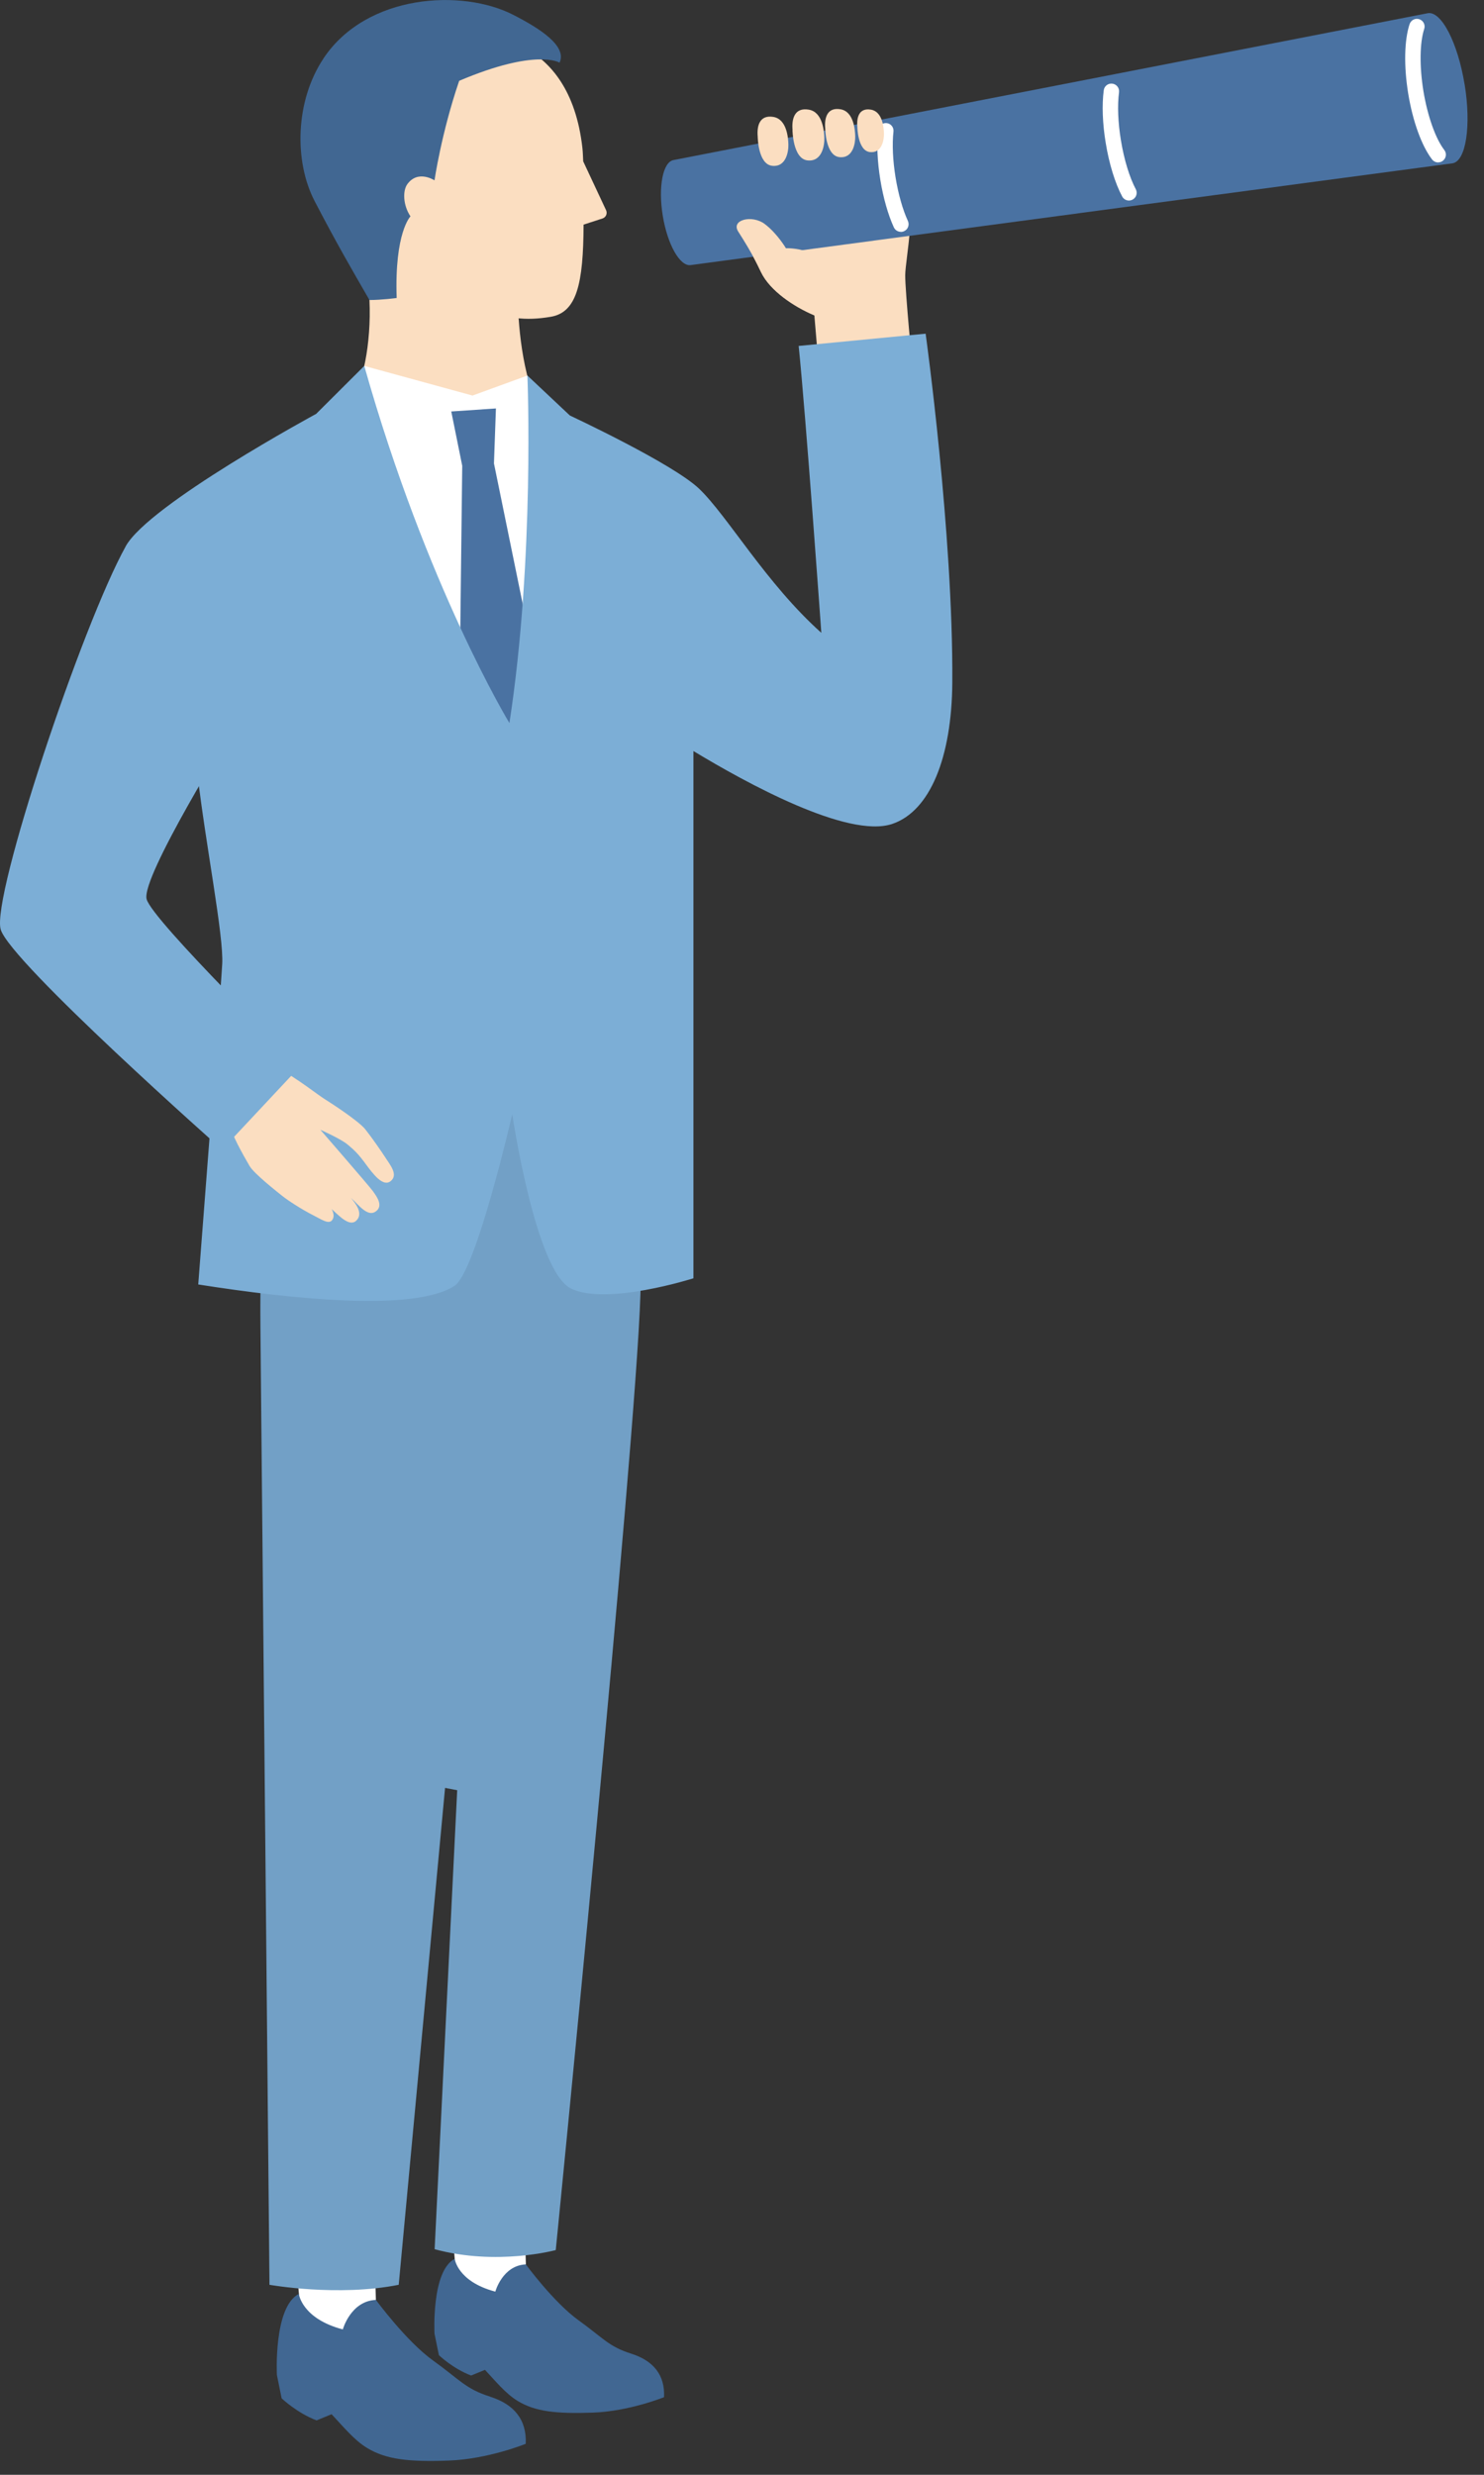 <svg width="84" height="140" viewBox="0 0 84 140" fill="none" xmlns="http://www.w3.org/2000/svg">
<rect x="0" y="0" width="84" height="140" fill="#333333" stroke="none"/>
<g clip-path="url(#clip0_4169_2504)">
<path d="M51.25 10.137C51.923 11.543 51.25 14.643 51.239 15.563C51.232 16.484 51.661 20.871 51.661 20.871C51.431 20.871 46.396 21.39 46.396 21.39L46.096 17.84C44.903 17.338 43.578 16.428 43.083 15.406C42.814 14.852 42.581 14.339 41.786 13.101C41.36 12.435 42.57 12.135 43.282 12.669C43.341 12.711 43.393 12.759 43.449 12.808L43.324 10.709L51.246 10.137H51.25Z" fill="#FBDEC1"/>
<path d="M82.903 4.767C83.287 7.11 82.98 9.116 82.22 9.238L39.105 14.995C38.495 15.096 37.783 13.844 37.515 12.205C37.246 10.563 37.522 9.15 38.132 9.053L80.825 0.746C81.589 0.621 82.516 2.42 82.9 4.767H82.903Z" fill="#4A72A2"/>
<path d="M81.407 9.185C81.501 9.185 81.595 9.157 81.672 9.094C81.864 8.948 81.899 8.673 81.752 8.484C81.257 7.843 80.804 6.563 80.57 5.151C80.344 3.756 80.361 2.41 80.615 1.639C80.692 1.409 80.567 1.165 80.34 1.088C80.11 1.011 79.866 1.137 79.789 1.363C79.486 2.274 79.458 3.745 79.709 5.29C79.967 6.863 80.472 8.254 81.058 9.018C81.146 9.129 81.275 9.189 81.404 9.189L81.407 9.185Z" fill="white"/>
<path d="M63.902 11.344C63.972 11.344 64.042 11.326 64.108 11.292C64.321 11.18 64.401 10.915 64.289 10.702C63.934 10.033 63.627 9.028 63.449 7.944C63.282 6.929 63.243 5.963 63.341 5.221C63.372 4.983 63.205 4.764 62.964 4.732C62.724 4.701 62.507 4.868 62.476 5.109C62.368 5.935 62.406 6.992 62.588 8.087C62.779 9.262 63.118 10.364 63.519 11.114C63.595 11.26 63.749 11.344 63.902 11.344Z" fill="white"/>
<path d="M50.996 13.119C51.055 13.119 51.118 13.105 51.178 13.077C51.397 12.976 51.491 12.718 51.39 12.498C51.097 11.863 50.85 10.991 50.693 10.043C50.536 9.087 50.494 8.139 50.574 7.449C50.602 7.208 50.431 6.992 50.191 6.964C49.95 6.939 49.734 7.107 49.706 7.347C49.615 8.128 49.661 9.136 49.831 10.182C49.999 11.204 50.271 12.156 50.595 12.861C50.668 13.021 50.825 13.115 50.993 13.115L50.996 13.119Z" fill="white"/>
<path d="M29.767 128.097L29.669 124.923L25.506 125.049L25.739 127.783L25.753 130.199L28.679 131.064L29.767 128.097Z" fill="white"/>
<path d="M35.726 133.146C34.457 132.748 34.15 132.267 32.748 131.259C31.346 130.252 29.763 128.097 29.763 128.097C28.441 128.156 28.037 129.638 28.037 129.638C25.892 129.073 25.739 127.783 25.739 127.783C24.407 128.47 24.595 132.016 24.595 132.016L24.843 133.233C24.843 133.233 25.641 133.997 26.666 134.384L27.451 134.063C28.04 134.687 28.616 135.409 29.306 135.824C30.3 136.427 31.479 136.553 33.55 136.483C35.614 136.41 37.588 135.608 37.588 135.608C37.647 134.363 36.992 133.543 35.722 133.146H35.726Z" fill="#416792"/>
<path d="M21.277 130.101L21.173 126.663L16.664 126.803L16.919 129.763L16.933 132.382L20.102 133.32L21.277 130.101Z" fill="white"/>
<path d="M27.736 135.576C26.358 135.144 26.03 134.624 24.51 133.533C22.99 132.441 21.278 130.105 21.278 130.105C19.848 130.168 19.405 131.775 19.405 131.775C17.079 131.165 16.915 129.767 16.915 129.767C15.472 130.513 15.674 134.356 15.674 134.356L15.942 135.674C15.942 135.674 16.807 136.5 17.919 136.922L18.77 136.573C19.409 137.247 20.033 138.031 20.782 138.484C21.86 139.137 23.136 139.276 25.382 139.196C27.621 139.119 29.758 138.247 29.758 138.247C29.821 136.898 29.113 136.012 27.736 135.58V135.576Z" fill="#416792"/>
<path d="M35.981 60.407L26.768 60.076L15.613 61.105C15.613 61.105 14.664 67.092 14.741 75.001L15.253 129.251C15.253 129.251 19.114 129.941 22.569 129.251L25.192 101.141L25.879 101.273L24.602 127.238C28.128 128.197 31.458 127.287 31.458 127.287C31.458 127.287 35.981 81.832 36.249 73.251C36.493 65.429 35.981 60.407 35.981 60.407Z" fill="#72A0C6"/>
<path d="M19.9 22.489C20.497 21.861 21.03 19.483 20.912 16.969L20.929 11.905L29.333 11.937L29.319 17.08C29.33 18.433 29.626 21.969 30.829 23.563L26.034 27.657L19.9 22.489Z" fill="#FBDEC1"/>
<path d="M24.803 13.663C26.198 17.446 28.378 18.398 31.174 17.921C32.653 17.669 33.019 16.044 33.033 12.707L34.103 12.359C34.299 12.296 34.393 12.076 34.306 11.891L33.012 9.129C32.998 8.885 32.995 8.634 32.967 8.376C32.227 1.765 27.07 2.054 27.07 2.054C27.07 2.054 22.495 1.786 21.201 6.514C19.806 11.619 24.8 13.656 24.8 13.656L24.803 13.663Z" fill="#FBDEC1"/>
<path d="M18.321 3.288C20.765 -0.352 26.17 -0.645 29.061 0.844C30.508 1.586 32.119 2.591 31.673 3.546C31.673 3.546 30.376 2.713 25.992 4.571C24.988 7.504 24.594 10.203 24.594 10.203C24.594 10.203 23.66 9.582 23.053 10.423C22.798 10.775 22.798 11.591 23.234 12.24C23.234 12.24 22.324 13.15 22.453 16.857C22.453 16.857 21.619 16.972 20.912 16.972C19.946 15.298 19.074 13.809 17.812 11.382C16.64 9.133 16.699 5.712 18.321 3.292V3.288Z" fill="#416792"/>
<path d="M20.619 20.7L26.746 22.377L29.857 21.244L31.621 34.376L29.473 44.796L22.942 34.083L20.619 20.7Z" fill="white"/>
<path d="M29.982 36.092L27.96 26.216L28.071 23.106L25.543 23.277L26.164 26.349L26.045 36.43L29.089 42.916L29.982 36.092Z" fill="#4A72A2"/>
<path d="M7.117 30.9C8.438 28.528 17.895 23.413 17.895 23.413L20.619 20.7C24.155 33.212 28.835 40.904 28.835 40.904C30.275 31.569 29.853 21.244 29.853 21.244L32.259 23.507C32.259 23.507 38.09 26.223 39.586 27.66C41.203 29.215 43.369 33.009 46.49 35.799C46.49 35.799 45.608 23.43 45.207 19.57L52.394 18.876C52.394 18.876 53.959 30.15 53.904 38.606C53.876 42.857 52.638 45.901 50.493 46.613C47.986 47.446 42.243 44.297 39.251 42.487V72.313C39.251 72.313 34.309 73.886 32.308 72.885C30.306 71.887 28.995 63.027 28.995 63.027C28.995 63.027 26.948 71.943 25.731 72.738C23.444 74.234 16.399 73.478 11.221 72.662C11.221 72.662 12.403 57.486 12.578 54.542C12.672 52.956 11.64 47.777 11.183 43.83L7.113 30.896L7.117 30.9Z" fill="#7CAED6"/>
<path d="M18.768 68.393C19.246 68.826 19.808 69.432 20.188 69.031C20.568 68.63 20.125 68.079 19.86 67.758C20.334 68.198 20.812 68.853 21.265 68.536C21.718 68.219 21.331 67.689 21.084 67.354C20.833 67.019 18.134 63.912 18.134 63.912C18.134 63.912 19.27 64.411 19.675 64.746C20.079 65.084 20.285 65.283 20.7 65.848C21.115 66.412 21.68 67.169 22.116 66.814C22.552 66.461 22.088 65.907 21.834 65.513C21.579 65.119 21.073 64.386 20.679 63.888C20.282 63.389 18.594 62.315 18.594 62.315C17.806 61.834 17.15 61.203 15.4 60.212C14.371 59.63 12.519 61.063 12.596 62.068C12.722 63.682 13.845 65.45 14.12 65.949C14.364 66.385 15.682 67.417 15.996 67.668C16.275 67.891 17.049 68.407 17.785 68.777C18.189 68.979 18.601 69.275 18.796 69.028C19.005 68.759 18.768 68.393 18.768 68.393Z" fill="#FBDEC1"/>
<path d="M47.746 16.034C46.749 13.921 44.486 14.043 44.486 14.043C44.486 14.043 43.994 13.202 43.283 12.669C42.571 12.135 41.358 12.432 41.787 13.101C42.578 14.339 42.812 14.848 43.084 15.406C43.579 16.428 44.904 17.338 46.097 17.84L47.746 16.038V16.034Z" fill="#FBDEC1"/>
<path d="M42.889 7.728C42.889 7.728 42.902 9.293 43.708 9.38C44.517 9.468 44.636 8.537 44.625 8.17C44.615 7.804 44.541 6.748 43.781 6.615C43.007 6.483 42.833 7.103 42.889 7.728Z" fill="#FBDEC1"/>
<path d="M44.858 7.358C44.858 7.358 44.873 8.983 45.709 9.074C46.546 9.164 46.672 8.195 46.661 7.818C46.651 7.442 46.574 6.34 45.786 6.204C44.981 6.064 44.803 6.709 44.862 7.358H44.858Z" fill="#FBDEC1"/>
<path d="M46.711 7.271C46.711 7.271 46.725 8.802 47.513 8.889C48.305 8.976 48.42 8.062 48.409 7.707C48.399 7.351 48.325 6.312 47.583 6.183C46.823 6.05 46.655 6.661 46.711 7.271Z" fill="#FBDEC1"/>
<path d="M48.53 7.17C48.53 7.17 48.54 8.526 49.241 8.603C49.942 8.679 50.043 7.87 50.036 7.553C50.026 7.236 49.963 6.319 49.304 6.204C48.631 6.089 48.481 6.629 48.53 7.17Z" fill="#FBDEC1"/>
<path d="M13.227 41.193C13.227 41.193 7.955 49.643 8.3 50.87C8.645 52.098 17.011 60.296 17.011 60.296L12.572 65.035C12.572 65.035 0.576 54.42 0.039 52.579C-0.498 50.738 4.663 35.311 7.118 30.903L12.983 33.703L13.231 41.197L13.227 41.193Z" fill="#7CAED6"/>
</g>
<defs>
<clipPath id="clip0_4169_2504">
<rect width="83.067" height="139.21" fill="white"/>
</clipPath>
</defs>
</svg>
